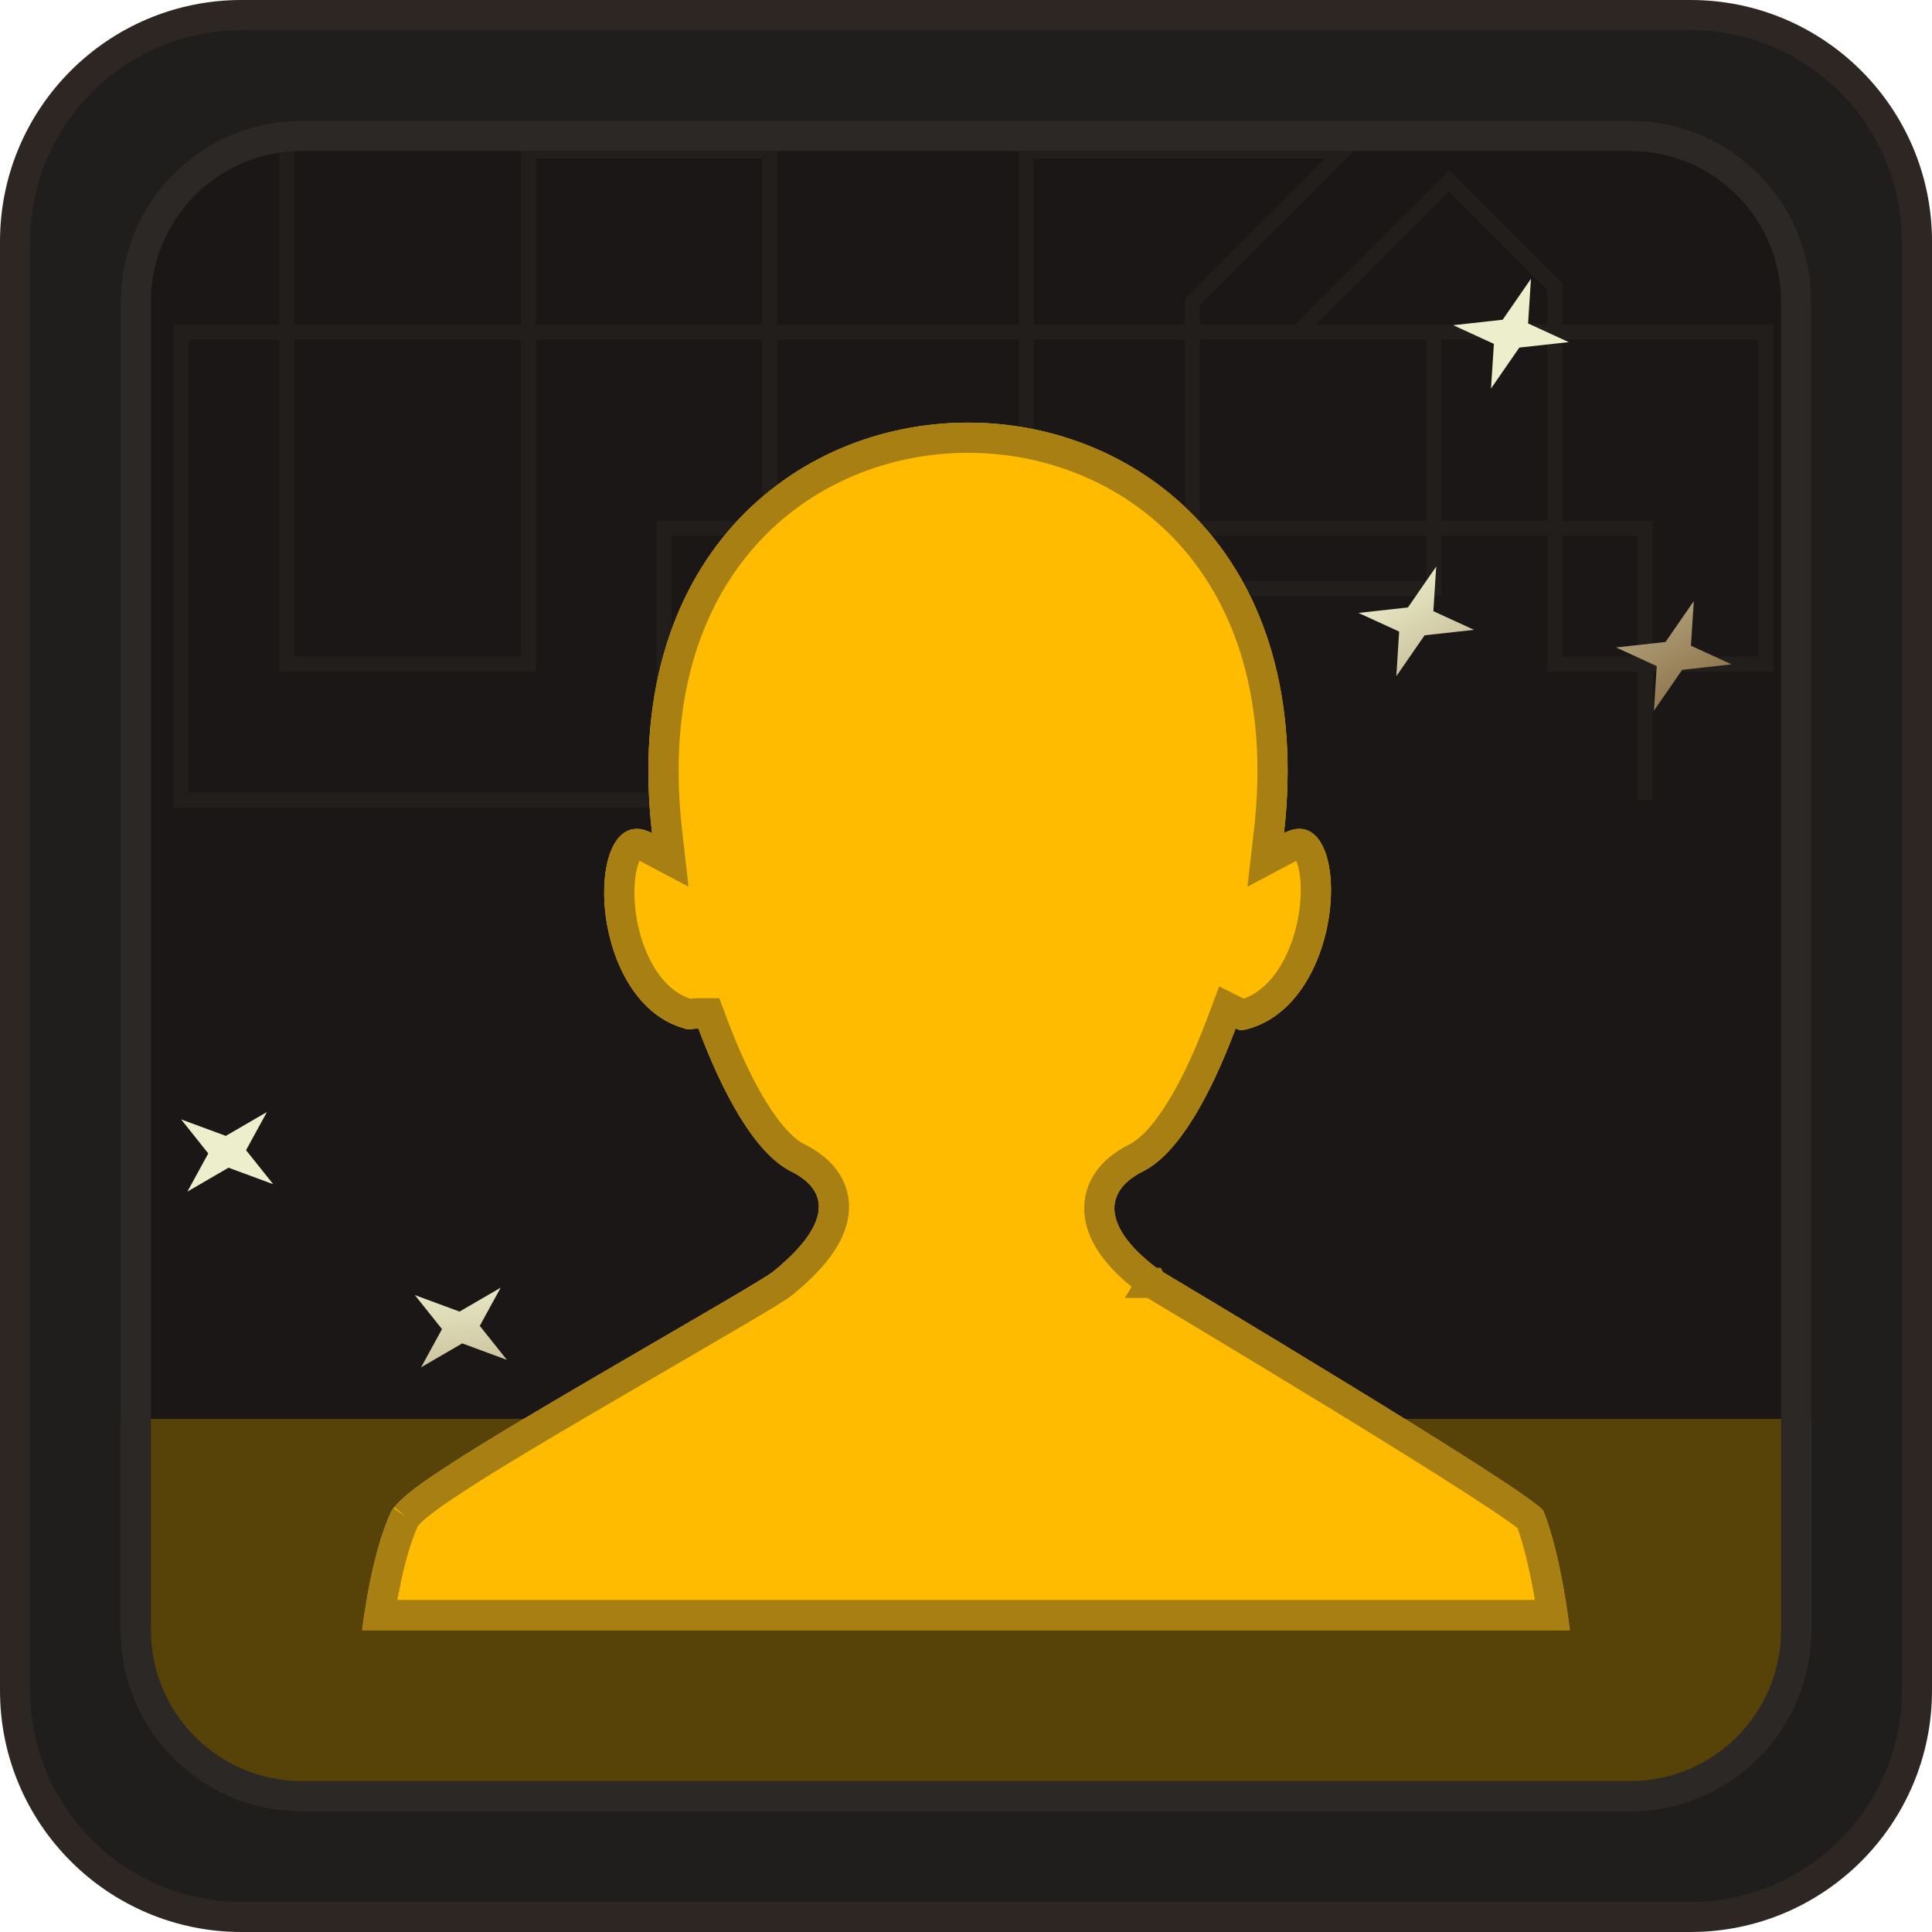 <svg width="64" height="64" viewBox="0 0 64 64" fill="none" xmlns="http://www.w3.org/2000/svg">
<path d="M8 0.5H56C60.142 0.5 63.5 3.858 63.5 8V56C63.5 60.142 60.142 63.5 56 63.5H8C3.858 63.5 0.5 60.142 0.5 56V8C0.5 3.858 3.858 0.5 8 0.5Z" fill="#1F1E1D"/>
<path d="M8 0.5H56C60.142 0.5 63.5 3.858 63.5 8V56C63.5 60.142 60.142 63.5 56 63.5H8C3.858 63.5 0.5 60.142 0.5 56V8C0.5 3.858 3.858 0.5 8 0.5Z" stroke="#2D2623"/>
<g clip-path="url(#clip0_139_67)">
<path d="M4 10C4 6.686 6.686 4 10 4H54C57.314 4 60 6.686 60 10V54C60 57.314 57.314 60 54 60H10C6.686 60 4 57.314 4 54V10Z" fill="#1A1716"/>
<path d="M9.376 50.299L8.012 51.092L8.705 49.827L7.805 48.699L9.285 49.246L10.649 48.453L9.956 49.719L10.855 50.846L9.376 50.299ZM15.222 43.448L16.586 42.656L15.893 43.921L16.792 45.048L15.313 44.501L13.949 45.294L14.642 44.029L13.742 42.901L15.222 43.448ZM8.843 36.836L8.151 38.101L9.05 39.228L7.57 38.681L6.207 39.474L6.899 38.209L6 37.081L7.48 37.628L8.843 36.836Z" fill="url(#paint0_linear_139_67)"/>
<path d="M9.5 5V22H17.5V5H25.5V21H34V5H44.5L39.5 10V19.5H47.5V11H43L48 6L51.5 9.5V22H58.5V11H6V19.5V26.5H22V17.5H54.5V26.5" stroke="#211E1C" stroke-width="0.5"/>
<g filter="url(#filter0_f_139_67)">
<rect x="4" y="47" width="56" height="13" fill="#574208"/>
</g>
<g filter="url(#filter1_d_139_67)">
<path d="M51.133 48.067C50.933 47.533 38.4 40.067 38.4 40.067C36.667 38.8 36.4 37.533 37.867 36.8C39.067 36.2 40.133 34.2 40.933 32.067C41.067 32.133 41.2 32.133 41.4 32.067C44.733 31.067 44.8 24.4 42.533 25.6C44.6 7.467 19.533 7.467 21.6 25.6C19.333 24.4 19.333 31.133 22.667 32.067C22.8 32.133 23 32.067 23.133 32.067C23.933 34.2 25 36.2 26.2 36.8C27.667 37.533 27.333 38.733 25.6 40.133C25 40.6 16.933 45.133 14.667 46.667C13.733 47.267 13.067 47.8 12.933 48.133C12.267 49.6 12 52 12 52H52C52 52 51.733 49.6 51.133 48.067Z" fill="#FFBB00"/>
<path d="M50.641 48.276C50.664 48.295 50.682 48.31 50.696 48.323C50.963 49.032 51.164 49.939 51.3 50.696C51.354 51.001 51.397 51.277 51.43 51.5H12.572C12.606 51.28 12.651 51.009 12.708 50.711C12.856 49.936 13.081 49.017 13.389 48.34L13.393 48.33L13.398 48.319C13.397 48.32 13.402 48.309 13.42 48.283C13.437 48.257 13.463 48.224 13.501 48.183C13.575 48.1 13.681 48 13.82 47.884C14.098 47.653 14.479 47.382 14.937 47.087L14.937 47.087L14.947 47.081C16.063 46.326 18.627 44.82 21.01 43.432C21.364 43.226 21.714 43.022 22.054 42.825C22.852 42.36 23.595 41.928 24.21 41.566C24.649 41.309 25.025 41.086 25.311 40.913C25.584 40.746 25.804 40.608 25.907 40.528L25.907 40.528L25.914 40.522C26.795 39.811 27.436 39.066 27.59 38.318C27.672 37.918 27.614 37.523 27.393 37.169C27.18 36.828 26.841 36.561 26.424 36.353C25.952 36.117 25.446 35.566 24.943 34.747C24.449 33.942 23.995 32.941 23.602 31.891L23.48 31.567H23.133C23.064 31.567 22.998 31.575 22.958 31.58C22.941 31.582 22.927 31.584 22.915 31.586C22.889 31.59 22.871 31.592 22.85 31.594C22.846 31.595 22.841 31.595 22.838 31.595L22.802 31.585C22.128 31.396 21.595 30.909 21.207 30.242C20.817 29.573 20.593 28.757 20.532 27.993C20.469 27.215 20.58 26.571 20.778 26.217C20.873 26.047 20.962 25.988 21.018 25.969C21.066 25.953 21.169 25.938 21.366 26.042L22.204 26.486L22.097 25.543C21.594 21.128 22.745 17.877 24.662 15.733C26.586 13.582 29.32 12.5 32.067 12.5C34.813 12.5 37.547 13.582 39.471 15.733C41.389 17.877 42.54 21.128 42.037 25.543L41.929 26.486L42.767 26.042C42.966 25.937 43.069 25.952 43.114 25.967C43.166 25.984 43.252 26.039 43.343 26.205C43.535 26.552 43.64 27.188 43.569 27.963C43.499 28.722 43.268 29.538 42.871 30.212C42.476 30.884 41.936 31.384 41.256 31.588L41.249 31.59L41.242 31.592C41.191 31.609 41.163 31.614 41.15 31.616L40.66 31.371L40.465 31.891C40.072 32.941 39.618 33.942 39.124 34.747C38.621 35.566 38.115 36.117 37.643 36.353C37.224 36.562 36.883 36.832 36.666 37.173C36.442 37.524 36.37 37.918 36.441 38.32C36.576 39.084 37.211 39.817 38.105 40.47L38.124 40.484L38.144 40.496L38.4 40.067C38.144 40.496 38.144 40.496 38.144 40.496L38.145 40.496L38.146 40.498L38.153 40.502L38.18 40.518L38.285 40.58L38.682 40.818C39.025 41.023 39.515 41.316 40.104 41.67C41.281 42.378 42.853 43.327 44.431 44.293C46.009 45.259 47.59 46.24 48.789 47.012C49.389 47.398 49.887 47.729 50.241 47.978C50.418 48.104 50.552 48.203 50.641 48.276Z" stroke="#A77F12"/>
</g>
<path d="M55.724 22.189L57.362 22.008L56.015 21.39L56.11 19.91L55.173 21.266L53.535 21.448L54.882 22.066L54.787 23.545L55.724 22.189ZM46.64 20.122L45.002 20.304L46.349 20.922L46.255 22.401L47.191 21.046L48.83 20.864L47.482 20.246L47.577 18.767L46.64 20.122ZM48.14 10.773L49.487 11.391L49.392 12.87L50.329 11.514L51.967 11.333L50.62 10.715L50.715 9.235L49.778 10.591L48.14 10.773Z" fill="url(#paint1_linear_139_67)"/>
</g>
<path d="M10 4.5H54C57.038 4.5 59.5 6.962 59.5 10V54C59.5 57.038 57.038 59.5 54 59.5H10C6.962 59.5 4.5 57.038 4.5 54V10C4.5 6.962 6.962 4.5 10 4.5Z" stroke="#2C2826"/>
<defs>
<filter id="filter0_f_139_67" x="-16" y="27" width="96" height="53" filterUnits="userSpaceOnUse" color-interpolation-filters="sRGB">
<feFlood flood-opacity="0" result="BackgroundImageFix"/>
<feBlend mode="normal" in="SourceGraphic" in2="BackgroundImageFix" result="shape"/>
<feGaussianBlur stdDeviation="10" result="effect1_foregroundBlur_139_67"/>
</filter>
<filter id="filter1_d_139_67" x="-4" y="-2" width="72" height="72" filterUnits="userSpaceOnUse" color-interpolation-filters="sRGB">
<feFlood flood-opacity="0" result="BackgroundImageFix"/>
<feColorMatrix in="SourceAlpha" type="matrix" values="0 0 0 0 0 0 0 0 0 0 0 0 0 0 0 0 0 0 127 0" result="hardAlpha"/>
<feOffset dy="2"/>
<feGaussianBlur stdDeviation="8"/>
<feComposite in2="hardAlpha" operator="out"/>
<feColorMatrix type="matrix" values="0 0 0 0 0 0 0 0 0 0 0 0 0 0 0 0 0 0 0.47 0"/>
<feBlend mode="normal" in2="BackgroundImageFix" result="effect1_dropShadow_139_67"/>
<feBlend mode="normal" in="SourceGraphic" in2="effect1_dropShadow_139_67" result="shape"/>
</filter>
<linearGradient id="paint0_linear_139_67" x1="14.096" y1="42.368" x2="14.799" y2="50.504" gradientUnits="userSpaceOnUse">
<stop stop-color="#EDEECB"/>
<stop offset="1" stop-color="#917850"/>
</linearGradient>
<linearGradient id="paint1_linear_139_67" x1="46.957" y1="18.544" x2="51.215" y2="25.676" gradientUnits="userSpaceOnUse">
<stop stop-color="#EDEECB"/>
<stop offset="1" stop-color="#917850"/>
</linearGradient>
<clipPath id="clip0_139_67">
<path d="M4 10C4 6.686 6.686 4 10 4H54C57.314 4 60 6.686 60 10V54C60 57.314 57.314 60 54 60H10C6.686 60 4 57.314 4 54V10Z" fill="white"/>
</clipPath>
</defs>
</svg>
